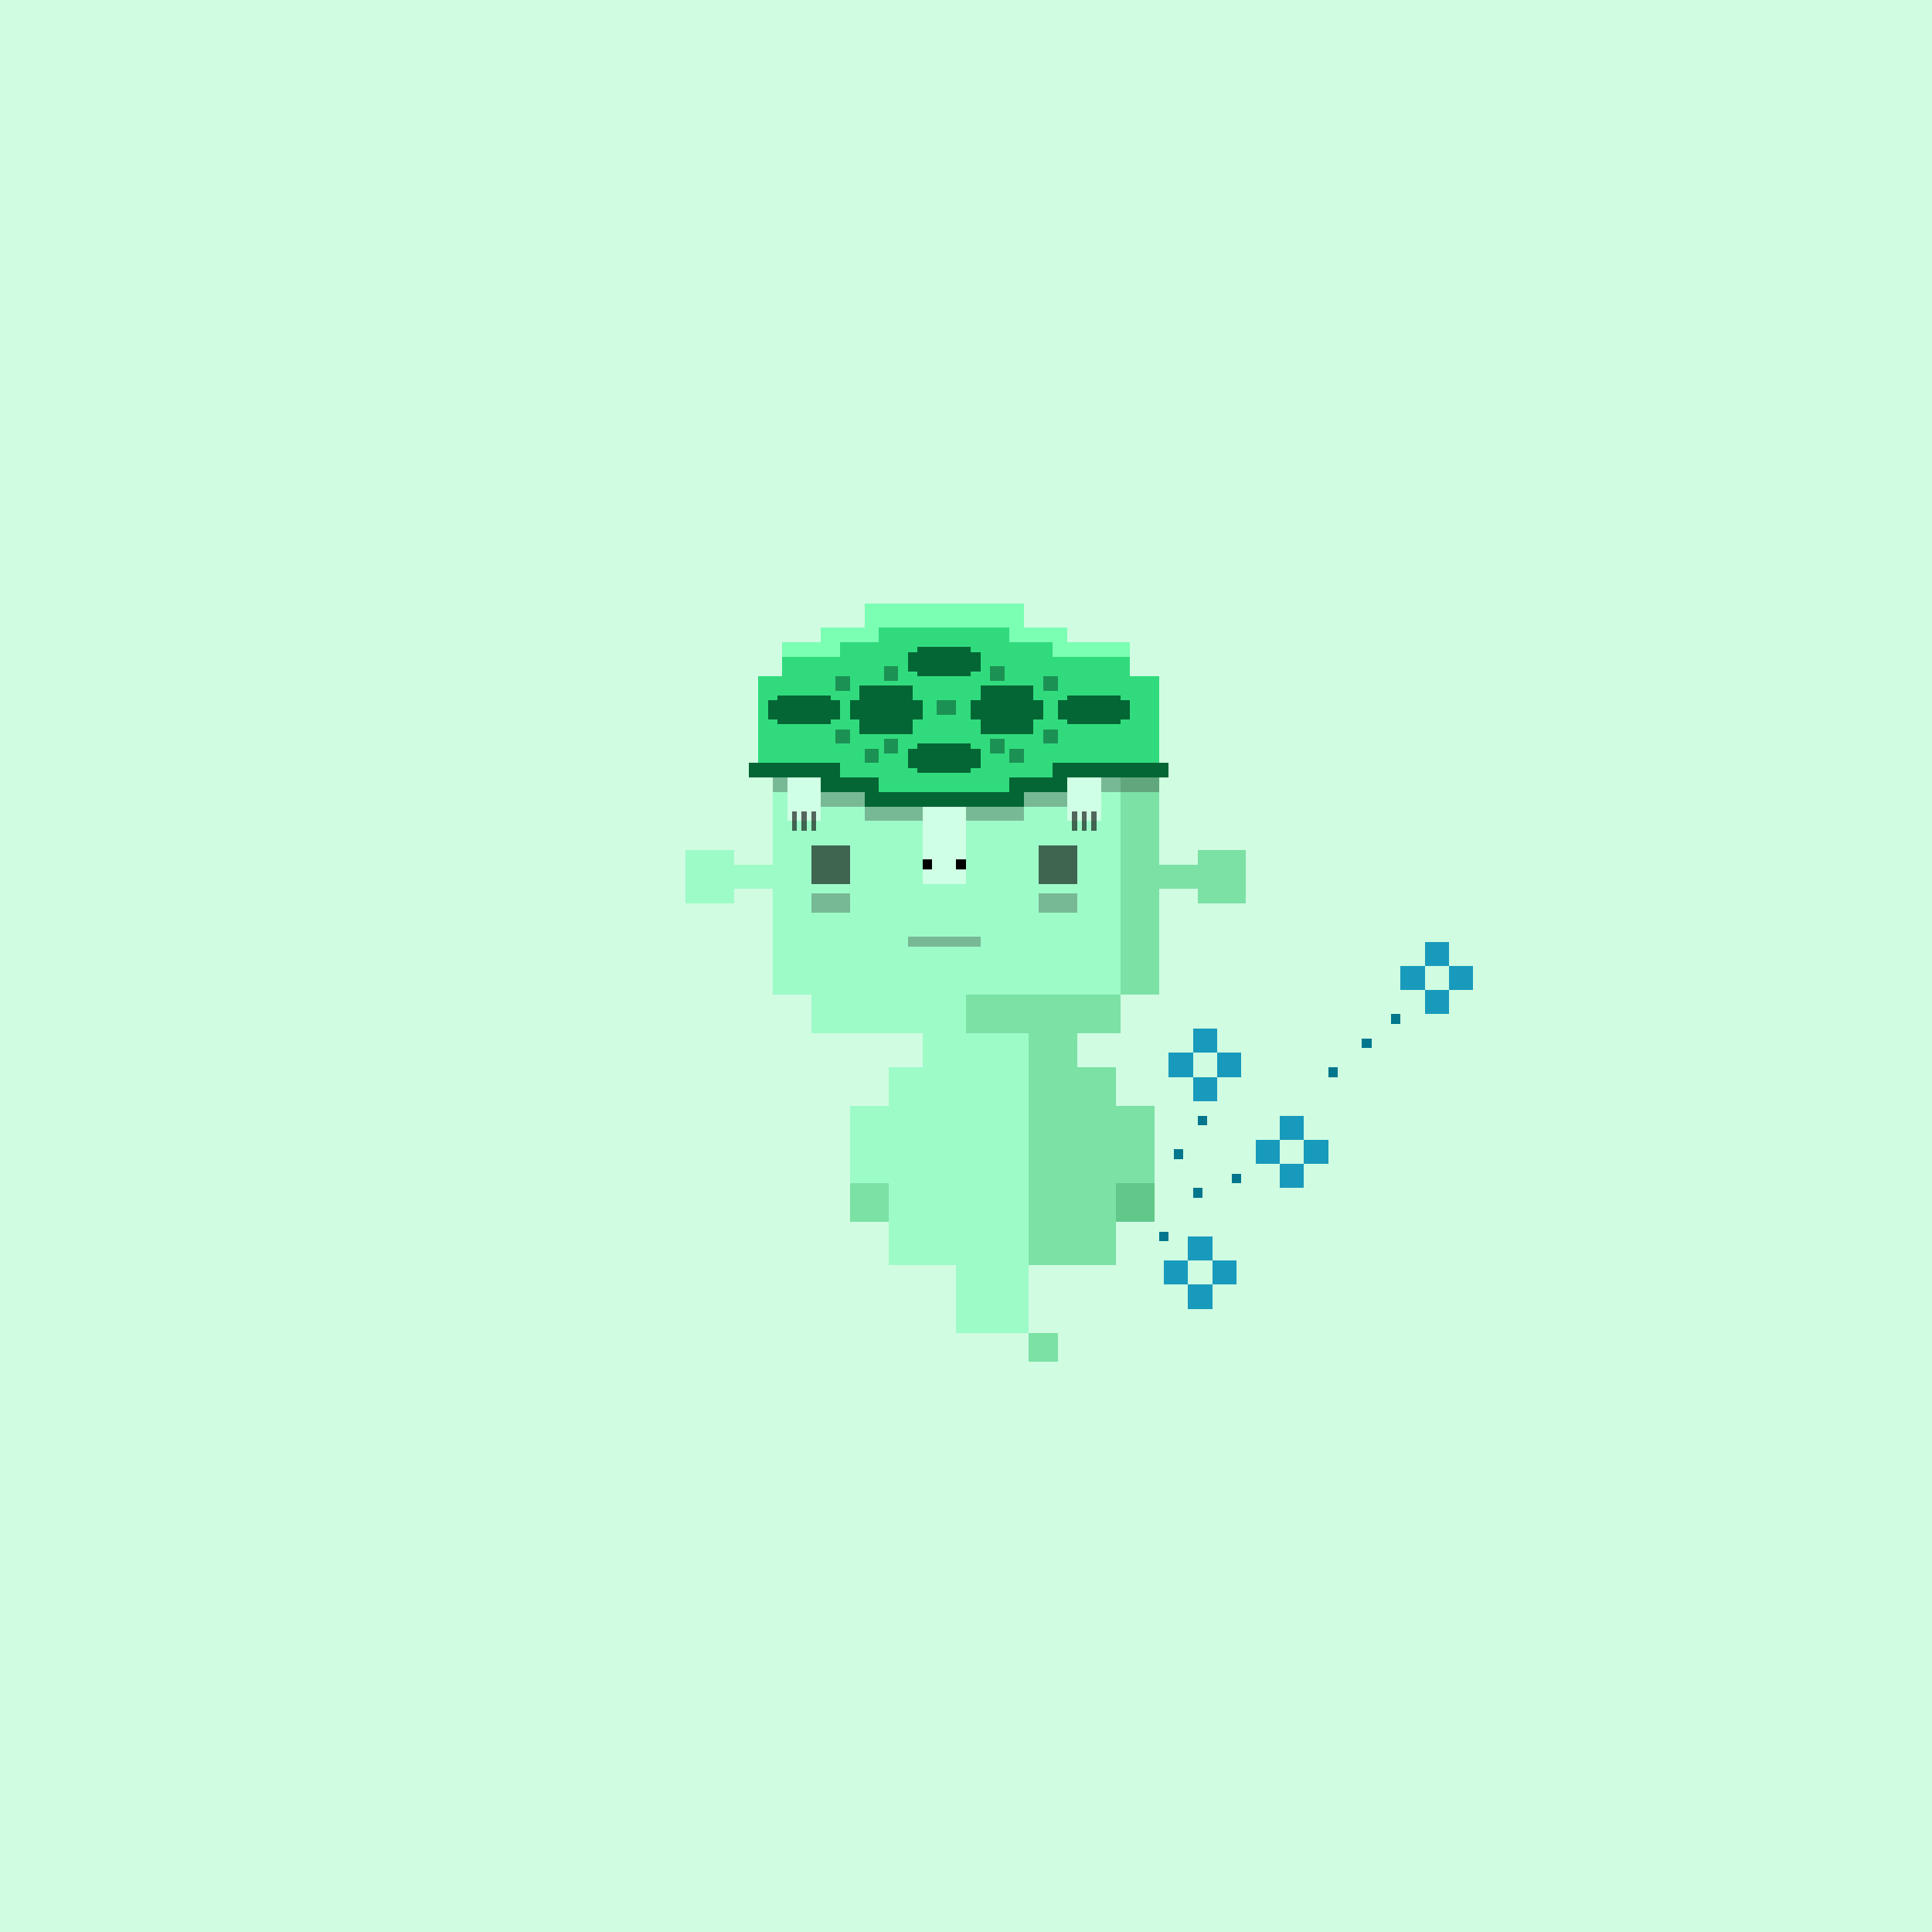 <svg xmlns="http://www.w3.org/2000/svg" viewBox="0 0 400 400">
  <defs>
    <style>.Body__cls-1{fill:#d0fce2}.Body__cls-2{fill:#9dfbc8}.Body__cls-3{opacity:0.6}.Body__cls-4{fill:#231f20;opacity:0.3}.Body__cls-5{fill:#7be1a5}.Body__cls-6{fill:#61c889}</style>
  </defs>
  <g id="Body__Seafoam_Body" data-name="Seafoam Body" shape-rendering="crispEdges">
    <path class="Body__cls-1" d="M-5-4H405V402H-5z"/>
    <path class="Body__cls-2" d="M240 206 240 161 235 161 235 156 230 156 230 151 170 151 170 156 165 156 165 161 160 161 160 179 152 179 152 176 147 176 142 176 142 181.5 142 187 147 187 152 187 152 184 160 184 160 206 168 206 168 214 191 214 191 221 184 221 184 229 176 229 176 245 184 245 184 262 191 262 198 262 198 276 213 276 213 262 213 214 200 214 200 206 240 206z"/>
    <path id="Body__Left_Eye" data-name="Left Eye" class="Body__cls-3" d="M168 175H176V183H168z"/>
    <path id="Body__Right_Eye" data-name="Right Eye" class="Body__cls-3" d="M215 175H223V183H215z"/>
    <path id="Body__Mouth" class="Body__cls-4" d="M188 194H203V196H188z"/>
    <path id="Body__Left_Cheek" data-name="Left Cheek" class="Body__cls-4" d="M168 185H176V189H168z"/>
    <path id="Body__Right_Cheek" data-name="Right Cheek" class="Body__cls-4" d="M215 185H223V189H215z"/>
    <path class="Body__cls-5" d="M193 170H198V175H193z"/>
    <path id="Body__Left_Shoe" data-name="Left Shoe" class="Body__cls-5" d="M176 245H184V253H176z"/>
    <path id="Body__Left_Hand" data-name="Left Hand" class="Body__cls-6" d="M231 245H239V253H231z"/>
    <path class="Body__cls-5" d="M253 176 248 176 248 179 240 179 240 161 235 161 235 156 230 156 230 161 232 161 232 206 240 206 240 184 248 184 248 187 253 187 258 187 258 181.5 258 176 253 176zM225 151H230V156H225zM200 214 213 214 213 262 223 262 231 262 231 245 239 245 239 229 231 229 231 221 223 221 223 214 232 214 232 206 200 206 200 214zM213 276H219V282H213z"/>
  </g>
  <defs>
    <style>.Headwear__cls-1{fill:#231f20;opacity:0.3}.Headwear__cls-2{fill:#7bffb3}.Headwear__cls-3{fill:#cfffe4}.Headwear__cls-4{fill:#31db7d}.Headwear__cls-5{fill:#046635}.Headwear__cls-6{fill:#1c9154}.Headwear__cls-7{opacity:0.6}</style>
  </defs>
  <g id="Headwear__Turtle_Rider" data-name="Turtle Rider" shape-rendering="crispEdges">
    <path class="Headwear__cls-1" d="M170 164H179V167H170zM212 164H221V167H212zM221 161H240V164H221zM160 161H170V164H160z"/>
    <path class="Headwear__cls-2" d="M221 133 221 130 212 130 212 125 179 125 179 130 170 130 170 133 162 133 162 136 174 136 174 133 182 133 182 130 209 130 209 133 218 133 218 136 234 136 234 133 221 133z"/>
    <path class="Headwear__cls-1" d="M179 167H212V170H179z"/>
    <path class="Headwear__cls-3" d="M191 167H200V183H191z"/>
    <path class="Headwear__cls-4" d="M234 140 234 136 218 136 218 133 209 133 209 130 182 130 182 133 174 133 174 136 162 136 162 140 157 140 157 158 162 158 174 158 174 161 182 161 182 164 209 164 209 161 218 161 218 158 233 158 234 158 240 158 240 140 234 140z"/>
    <path class="Headwear__cls-5" d="M191 145 189 145 189 142 178 142 178 145 176 145 176 149 178 149 178 152 189 152 189 149 191 149 191 145zM218 158 218 161 209 161 209 164 182 164 182 161 174 161 174 158 155 158 155 161 170 161 170 164 179 164 179 167 212 167 212 164 221 164 221 161 242 161 242 158 218 158z"/>
    <path class="Headwear__cls-5" d="M203 155 201 155 201 154 190 154 190 155 188 155 188 159 190 159 190 160 201 160 201 159 203 159 203 155zM203 135 201 135 201 134 190 134 190 135 188 135 188 139 190 139 190 140 201 140 201 139 203 139 203 135zM234 145 232 145 232 144 221 144 221 145 219 145 219 149 221 149 221 150 232 150 232 149 234 149 234 145zM174 145 172 145 172 144 161 144 161 145 159 145 159 149 161 149 161 150 172 150 172 149 174 149 174 145zM216 145 214 145 214 142 203 142 203 145 201 145 201 149 203 149 203 152 214 152 214 149 216 149 216 145z"/>
    <path class="Headwear__cls-6" d="M205 138H208V141H205zM183 138H186V141H183zM205 153H208V156H205z"/>
    <path class="Headwear__cls-3" d="M163 161H170V170H163z"/>
    <path class="Headwear__cls-7" d="M164 168H165V172H164zM166 168H167V172H166zM168 168H169V172H168z"/>
    <path class="Headwear__cls-3" d="M221 161H228V170H221z"/>
    <path class="Headwear__cls-7" d="M222 168H223V172H222zM224 168H225V172H224zM226 168H227V172H226z"/>
    <path d="M191 178H193V180H191zM198 178H200V180H198z"/>
    <path class="Headwear__cls-6" d="M194 145H198V148H194zM183 153H186V156H183zM209 155H212V158H209zM179 155H182V158H179zM173 151H176V154H173zM216 151H219V154H216zM173 140H176V143H173zM216 140H219V143H216z"/>
  </g>
  <defs>
    <style>.Accessory__cls-1{fill:#189abc}.Accessory__cls-2{fill:#01768d}</style>
  </defs>
  <g id="Accessory__Butt_Bubbles" data-name="Butt Bubbles" shape-rendering="crispEdges">
    <path id="Accessory__Left_Hand" data-name="Left Hand" class="Accessory__cls-1" transform="translate(24 475) rotate(-90)" d="M247 223H252V228H247z"/>
    <path id="Accessory__Left_Hand-2" data-name="Left Hand" class="Accessory__cls-1" transform="translate(24 465) rotate(-90)" d="M242 218H247V223H242z"/>
    <path id="Accessory__Left_Hand-3" data-name="Left Hand" class="Accessory__cls-1" transform="translate(34 465) rotate(-90)" d="M247 213H252V218H247z"/>
    <path id="Accessory__Left_Hand-4" data-name="Left Hand" class="Accessory__cls-1" transform="translate(34 475) rotate(-90)" d="M252 218H257V223H252z"/>
    <path id="Accessory__Left_Hand-5" data-name="Left Hand" class="Accessory__cls-1" transform="translate(24 511) rotate(-90)" d="M265 241H270V246H265z"/>
    <path id="Accessory__Left_Hand-6" data-name="Left Hand" class="Accessory__cls-1" transform="translate(24 501) rotate(-90)" d="M260 236H265V241H260z"/>
    <path id="Accessory__Left_Hand-7" data-name="Left Hand" class="Accessory__cls-1" transform="translate(34 501) rotate(-90)" d="M265 231H270V236H265z"/>
    <path id="Accessory__Left_Hand-8" data-name="Left Hand" class="Accessory__cls-1" transform="translate(34 511) rotate(-90)" d="M270 236H275V241H270z"/>
    <path id="Accessory__Left_Hand-9" data-name="Left Hand" class="Accessory__cls-1" transform="translate(90 505) rotate(-90)" d="M295 205H300V210H295z"/>
    <path id="Accessory__Left_Hand-10" data-name="Left Hand" class="Accessory__cls-1" transform="translate(90 495) rotate(-90)" d="M290 200H295V205H290z"/>
    <path id="Accessory__Left_Hand-11" data-name="Left Hand" class="Accessory__cls-1" transform="translate(100 495) rotate(-90)" d="M295 195H300V200H295z"/>
    <path id="Accessory__Left_Hand-12" data-name="Left Hand" class="Accessory__cls-1" transform="translate(100 505) rotate(-90)" d="M300 200H305V205H300z"/>
    <path id="Accessory__Left_Hand-13" data-name="Left Hand" class="Accessory__cls-1" transform="translate(-20 517) rotate(-90)" d="M246 266H251V271H246z"/>
    <path id="Accessory__Left_Hand-14" data-name="Left Hand" class="Accessory__cls-1" transform="translate(-20 507) rotate(-90)" d="M241 261H246V266H241z"/>
    <path id="Accessory__Left_Hand-15" data-name="Left Hand" class="Accessory__cls-1" transform="translate(-10 507) rotate(-90)" d="M246 256H251V261H246z"/>
    <path id="Accessory__Left_Hand-16" data-name="Left Hand" class="Accessory__cls-1" transform="translate(-10 517) rotate(-90)" d="M251 261H256V266H251z"/>
    <path class="Accessory__cls-2" transform="translate(578 422) rotate(180)" d="M288 210H290V212H288z"/>
    <path class="Accessory__cls-2" transform="translate(566 432) rotate(180)" d="M282 215H284V217H282z"/>
    <path class="Accessory__cls-2" transform="translate(552 444) rotate(180)" d="M275 221H277V223H275z"/>
    <path class="Accessory__cls-2" transform="translate(512 488) rotate(180)" d="M255 243H257V245H255z"/>
    <path class="Accessory__cls-2" transform="translate(496 494) rotate(180)" d="M247 246H249V248H247z"/>
    <path class="Accessory__cls-2" transform="translate(482 512) rotate(180)" d="M240 255H242V257H240z"/>
    <path class="Accessory__cls-2" transform="translate(498 464) rotate(180)" d="M248 231H250V233H248z"/>
    <path class="Accessory__cls-2" transform="translate(488 478) rotate(180)" d="M243 238H245V240H243z"/>
  </g>
</svg>